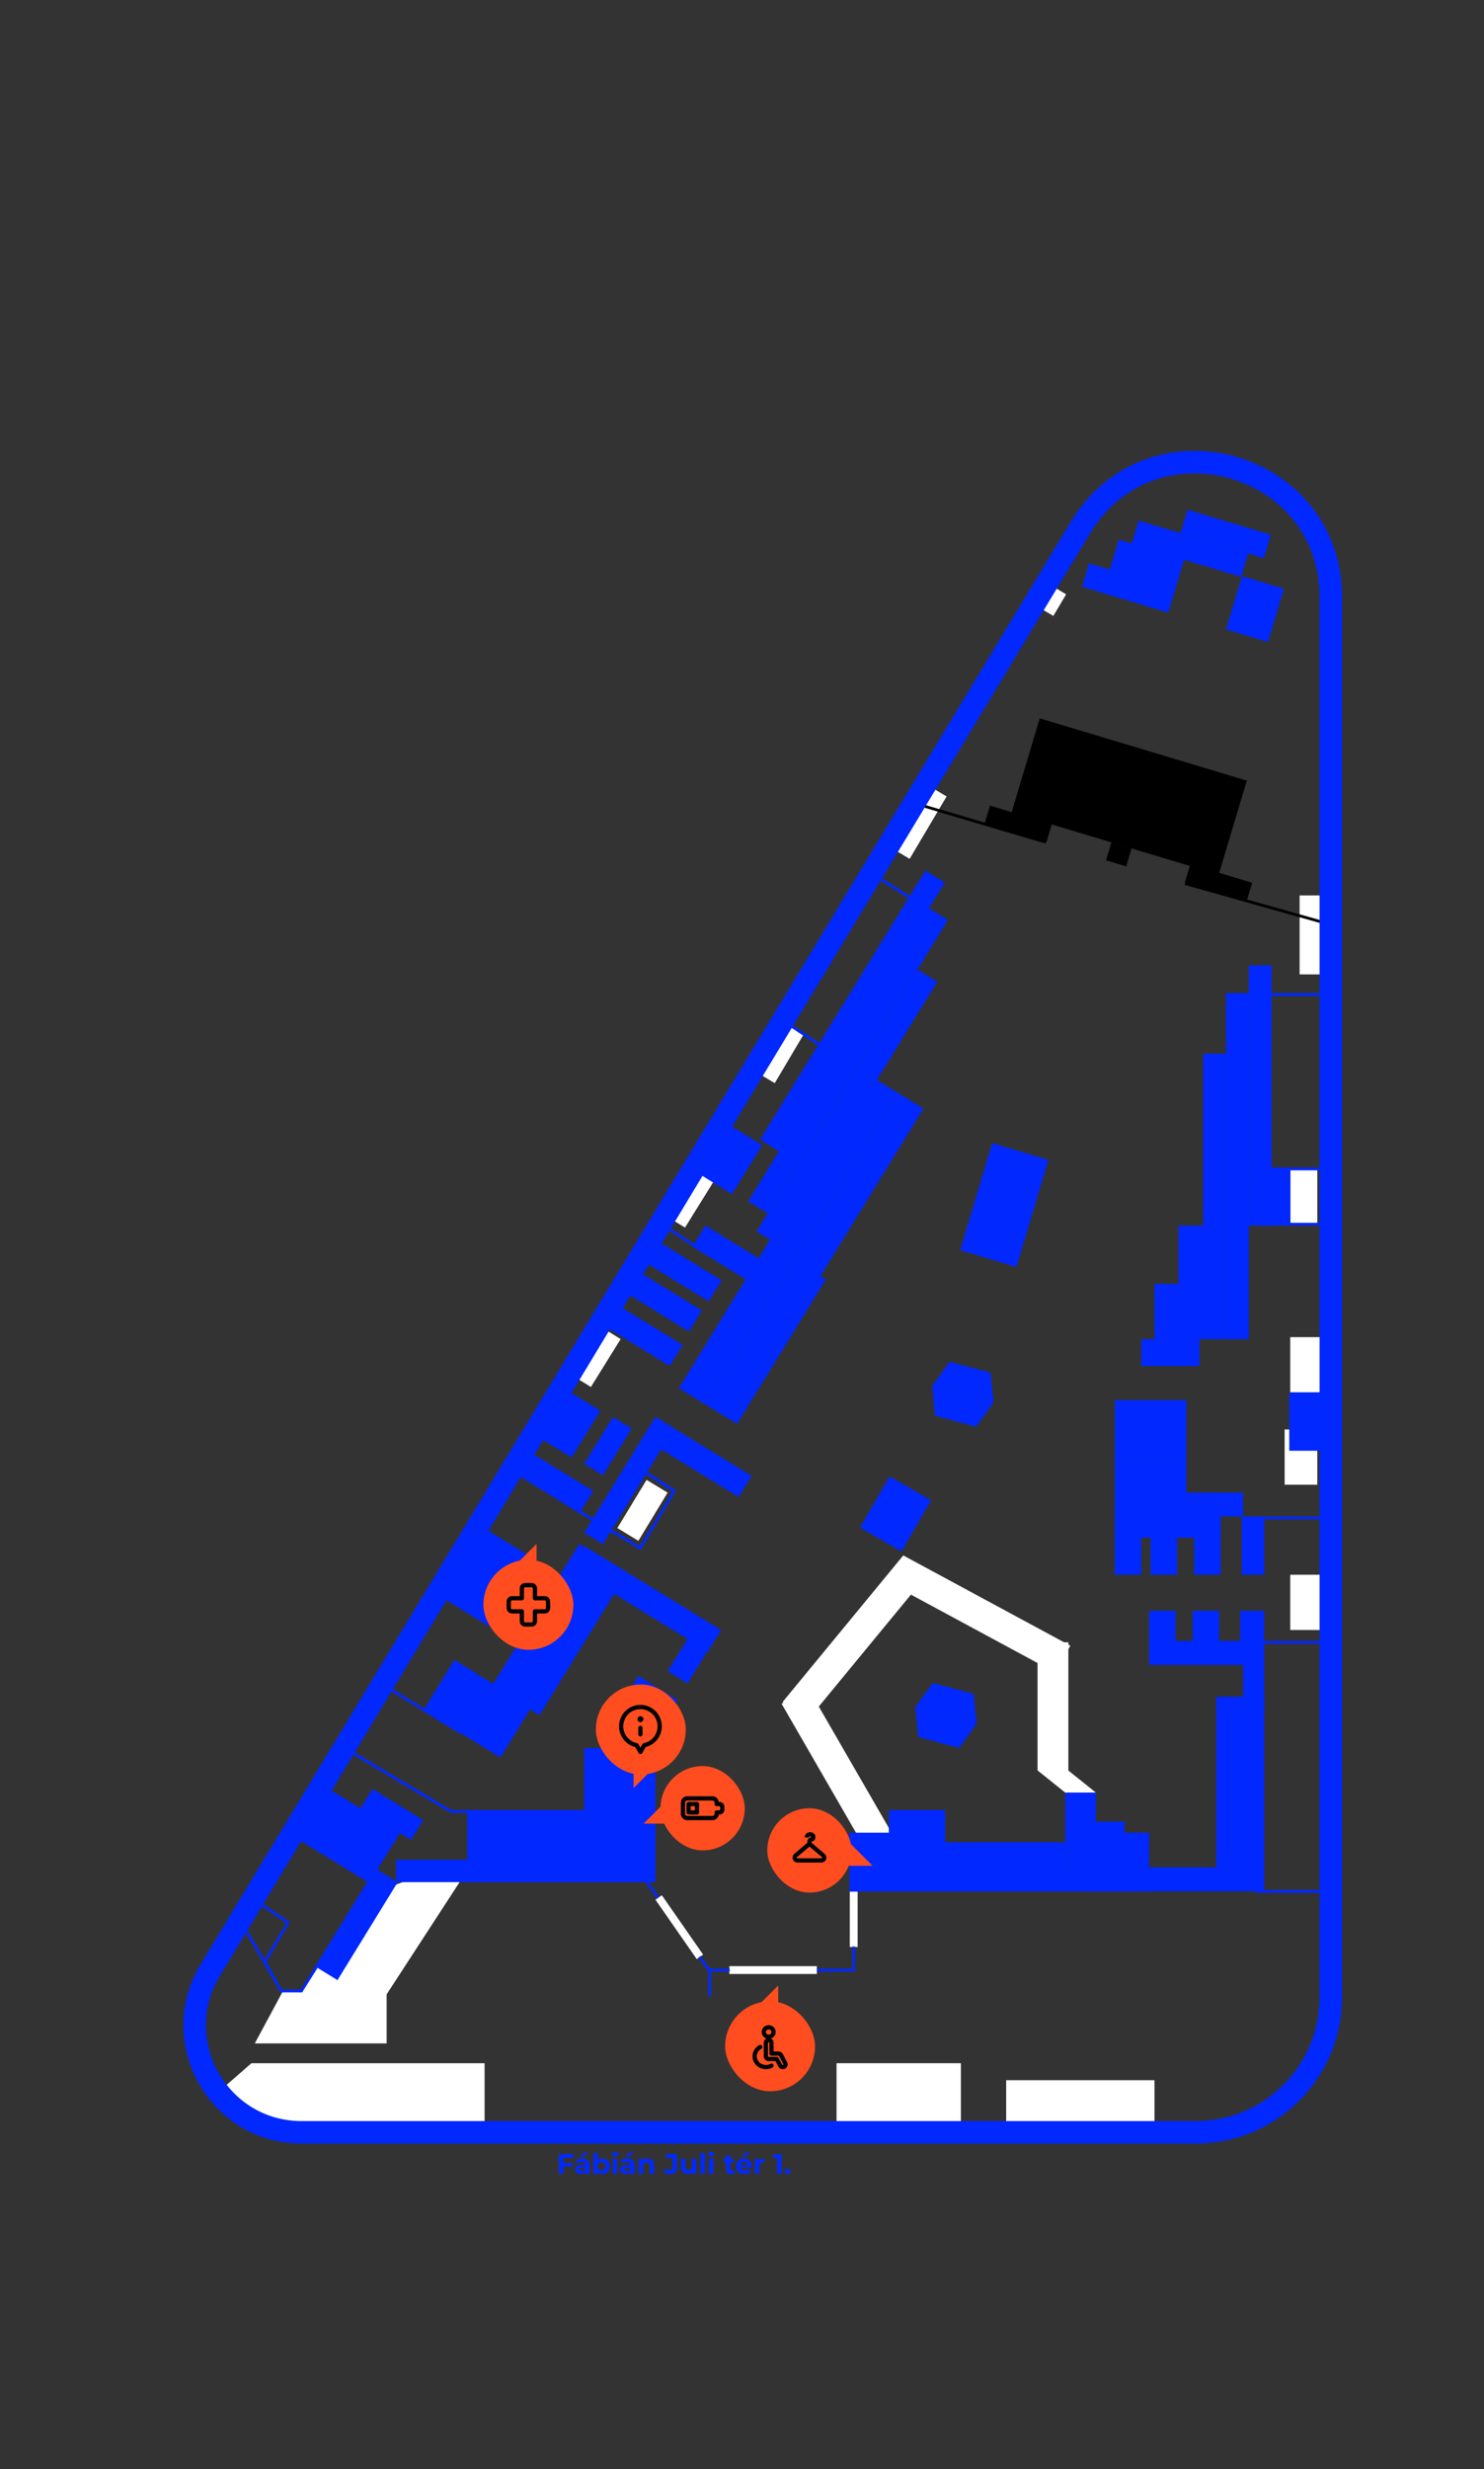 <svg width="528" height="878" viewBox="0 0 528 878" fill="none" xmlns="http://www.w3.org/2000/svg">
<rect x="0" y="0" width="528" height="878" fill="#333333" stroke="none"/>
<rect x="297.636" y="733.661" width="44.243" height="24.577" fill="white"/>
<rect x="259.502" y="699.154" width="31.131" height="2.78" fill="white"/>
<rect width="20.038" height="7.283" transform="matrix(0.528 -0.85 0.85 0.527 204.049 489.368)" fill="white"/>
<rect width="20.038" height="7.283" transform="matrix(0.528 -0.85 0.85 0.527 237.531 432.689)" fill="white"/>
<rect width="20.038" height="7.283" transform="matrix(0.51 -0.86 0.86 0.51 269.389 381.44)" fill="white"/>
<rect width="25.8" height="7.283" transform="matrix(0.51 -0.86 0.86 0.51 317.381 301.684)" fill="white"/>
<rect width="8.942" height="7.283" transform="matrix(0.51 -0.86 0.86 0.51 368.508 215.31)" fill="white"/>
<rect x="462.396" y="346.489" width="28.079" height="8.291" transform="rotate(-90 462.396 346.489)" fill="white"/>
<rect x="459.102" y="435.309" width="19.644" height="9.586" transform="rotate(-90 459.102 435.309)" fill="white"/>
<rect x="459.066" y="495.13" width="19.644" height="11.621" transform="rotate(-90 459.066 495.13)" fill="white"/>
<rect x="457.068" y="527.957" width="19.644" height="11.621" transform="rotate(-90 457.068 527.957)" fill="white"/>
<rect x="459.066" y="579.616" width="19.644" height="11.621" transform="rotate(-90 459.066 579.616)" fill="white"/>
<rect x="302.356" y="692.353" width="19.781" height="2.781" transform="rotate(-90 302.356 692.353)" fill="white"/>
<rect width="59.889" height="10.967" transform="matrix(-0.5 -0.866 0.866 -0.5 308.02 657.688)" fill="white"/>
<rect width="67.477" height="10.967" transform="matrix(-0.636 0.772 -0.772 -0.636 329.836 560.087)" fill="white"/>
<rect width="67.481" height="10.966" transform="matrix(-0.88 -0.475 0.475 -0.88 375.607 594.837)" fill="white"/>
<rect x="369.146" y="629.542" width="45.545" height="10.968" transform="rotate(-90 369.146 629.542)" fill="white"/>
<rect width="21.113" height="6.829" transform="matrix(-0.78 -0.625 0.625 -0.78 385.622 642.744)" fill="white"/>
<rect width="25.719" height="2.78" transform="matrix(-0.571 -0.821 0.821 -0.571 247.89 696.639)" fill="white"/>
<path d="M89.464 733.661H172.414V758.238H95.193L77.05 744.482L89.464 733.661Z" fill="white"/>
<path d="M90.653 726.623L100.664 708.021H107.529L114.394 697.452L123.833 693.163L137.563 671.427L145.859 668.281H164.165L137.563 709.178V726.623H90.653Z" fill="white"/>
<rect x="357.991" y="739.708" width="52.769" height="18.53" fill="white"/>
<rect width="8.75" height="20.033" transform="matrix(0.855 0.519 -0.519 0.855 230.05 526.233)" fill="white"/>
<rect width="76.913" height="34.899" transform="matrix(0.958 0.288 -0.287 0.958 369.937 255.435)" fill="black"/>
<rect width="22.983" height="6.705" transform="matrix(0.958 0.287 -0.287 0.958 352.23 286.472)" fill="black"/>
<rect width="22.983" height="6.705" transform="matrix(0.958 0.287 -0.287 0.958 423.518 307.301)" fill="black"/>
<rect width="7.495" height="6.705" transform="matrix(0.958 0.287 -0.287 0.958 395.439 299.5)" fill="black"/>
<path d="M328.209 286.472C345.254 291.526 358.799 295.543 372.115 299.492M469.711 327.703L421.604 314.168" stroke="black"/>
<path d="M252.486 701.049V709.885" stroke="#0128FF"/>
<path d="M92.022 676.541L102.506 683.614L94.198 697.576L100.002 707.972H107.244L131.198 669.771" stroke="#0128FF"/>
<path d="M83.727 680.017L97.579 703.592" stroke="#0128FF"/>
<path d="M425.501 758.238L107.32 758.238C77.739 758.238 59.501 725.928 74.787 700.602L384.406 187.616C409.528 145.993 473.501 163.802 473.501 212.419V710.238C473.501 736.747 452.01 758.238 425.501 758.238Z" stroke="#0128FF" stroke-width="8"/>
<rect x="444.318" y="343.262" width="8.121" height="92.534" fill="#0128FF"/>
<rect x="450.98" y="415.666" width="8.121" height="19.644" fill="#0128FF"/>
<rect width="15.59" height="19.794" transform="matrix(0.958 0.287 -0.287 0.958 441.89 204.869)" fill="#0128FF"/>
<rect width="20.877" height="39.751" transform="matrix(0.958 0.287 -0.287 0.958 353.031 406.473)" fill="#0128FF"/>
<rect width="24.3" height="19.794" transform="matrix(0.958 0.287 -0.287 0.958 398.063 191.898)" fill="#0128FF"/>
<rect width="32.012" height="8.684" transform="matrix(0.958 0.287 -0.287 0.958 387.482 200.323)" fill="#0128FF"/>
<rect width="40.686" height="8.684" transform="matrix(0.958 0.287 -0.287 0.958 405.115 185.123)" fill="#0128FF"/>
<rect width="30.971" height="8.684" transform="matrix(0.958 0.287 -0.287 0.958 422.515 181.278)" fill="#0128FF"/>
<rect x="436.197" y="353.131" width="8.121" height="123.055" fill="#0128FF"/>
<rect x="428.076" y="374.677" width="8.121" height="101.51" fill="#0128FF"/>
<rect width="8.121" height="112.332" transform="matrix(0.852 0.523 -0.524 0.852 329.268 309.564)" fill="#0128FF"/>
<rect width="8.121" height="122.398" transform="matrix(0.852 0.523 -0.524 0.852 330.354 322.88)" fill="#0128FF"/>
<rect width="8.248" height="109.267" transform="matrix(0.852 0.523 -0.524 0.852 326.454 344.785)" fill="#0128FF"/>
<rect width="11.029" height="130.222" transform="matrix(0.852 0.523 -0.524 0.852 309.765 382.671)" fill="#0128FF"/>
<rect width="32.391" height="8.8" transform="matrix(0.852 0.523 -0.524 0.852 222.104 449.028)" fill="#0128FF"/>
<rect width="32.391" height="8.8" transform="matrix(0.852 0.523 -0.524 0.852 229.15 438.321)" fill="#0128FF"/>
<rect width="32.391" height="8.8" transform="matrix(0.852 0.523 -0.524 0.852 250.986 435.796)" fill="#0128FF"/>
<rect width="38.185" height="8.8" transform="matrix(0.852 0.523 -0.524 0.852 234.883 504.855)" fill="#0128FF"/>
<rect width="16.526" height="20.468" transform="matrix(0.852 0.523 -0.524 0.852 257.096 398.537)" fill="#0128FF"/>
<rect width="32.391" height="8.8" transform="matrix(0.852 0.523 -0.524 0.852 215.266 461.304)" fill="#0128FF"/>
<rect width="19.559" height="19.514" transform="matrix(0.852 0.523 -0.524 0.852 196.943 491.423)" fill="#0128FF"/>
<rect width="7.809" height="19.514" transform="matrix(0.852 0.523 -0.524 0.852 218.093 503.881)" fill="#0128FF"/>
<rect width="7.809" height="48.373" transform="matrix(0.852 0.523 -0.524 0.852 233.201 503.823)" fill="#0128FF"/>
<rect width="9.294" height="40.879" transform="matrix(0.852 0.523 -0.524 0.852 133.581 664.429)" fill="#0128FF"/>
<rect width="30.69" height="9.299" transform="matrix(0.852 0.523 -0.524 0.852 184.949 514.118)" fill="#0128FF"/>
<rect width="32.166" height="20.999" transform="matrix(0.852 0.523 -0.524 0.852 161.659 590.255)" fill="#0128FF"/>
<rect width="32.166" height="20.999" transform="matrix(0.852 0.523 -0.524 0.852 114.958 634.865)" fill="#0128FF"/>
<rect width="21.222" height="8.256" transform="matrix(0.852 0.523 -0.524 0.852 132.492 636.121)" fill="#0128FF"/>
<rect width="19.877" height="59.255" transform="matrix(0.852 0.523 -0.524 0.852 206.062 549.049)" fill="#0128FF"/>
<rect width="57.152" height="8.955" transform="matrix(0.852 0.523 -0.524 0.852 207.877 549.738)" fill="#0128FF"/>
<rect width="8.299" height="21.505" transform="matrix(0.852 0.523 -0.524 0.852 248.848 575.947)" fill="#0128FF"/>
<rect width="16.45" height="21.505" transform="matrix(0.852 0.523 -0.524 0.852 227.125 595.957)" fill="#0128FF"/>
<rect width="20.027" height="24.718" transform="matrix(1 0 -0 1 316.24 643.625)" fill="#0128FF"/>
<rect width="17.014" height="21" transform="matrix(0.866 0.5 -0.5 0.866 316.503 525)" fill="#0128FF"/>
<rect width="30.69" height="9.299" transform="matrix(0.852 0.523 -0.524 0.852 169.439 541.677)" fill="#0128FF"/>
<rect width="27.685" height="19.865" transform="matrix(0.852 0.523 -0.524 0.852 163.137 548.365)" fill="#0128FF"/>
<rect x="166.237" y="643.625" width="66.963" height="25.648" fill="#0128FF"/>
<rect x="207.877" y="629.542" width="25.324" height="39.731" fill="#0128FF"/>
<rect x="207.877" y="621.572" width="15.122" height="39.731" fill="#0128FF"/>
<rect x="140.914" y="661.326" width="66.963" height="7.946" fill="#0128FF"/>
<rect width="11.029" height="130.222" transform="matrix(0.852 0.523 -0.524 0.852 319.162 388.444)" fill="#0128FF"/>
<rect width="2.204" height="60.276" transform="matrix(0.852 0.523 -0.524 0.852 291.941 453.811)" fill="#0128FF"/>
<path d="M310.934 311.038L326.147 320.735" stroke="#0128FF"/>
<path d="M293.059 372.45L277.467 362.183" stroke="#0128FF"/>
<path d="M250.987 445.521L235.395 435.254" stroke="#0128FF"/>
<rect x="419.309" y="435.796" width="8.767" height="40.391" fill="#0128FF"/>
<rect x="410.76" y="456.526" width="16.034" height="29.23" fill="#0128FF"/>
<rect x="396.652" y="497.871" width="25.441" height="20.884" fill="#0128FF"/>
<rect x="302.243" y="651.688" width="15.479" height="20.884" fill="#0128FF"/>
<rect x="380.113" y="647.756" width="19.994" height="24.816" fill="#0128FF"/>
<rect x="388.85" y="651.688" width="19.994" height="20.884" fill="#0128FF"/>
<rect x="317.722" y="655.102" width="62.39" height="17.471" fill="#0128FF"/>
<rect x="432.715" y="603.326" width="17.089" height="63.078" fill="#0128FF"/>
<rect x="396.652" y="518.756" width="25.441" height="28.036" fill="#0128FF"/>
<rect x="408.844" y="530.744" width="25.441" height="16.048" fill="#0128FF"/>
<rect x="416.859" y="530.744" width="25.441" height="8.484" fill="#0128FF"/>
<rect x="396.652" y="536.957" width="9.408" height="23.015" fill="#0128FF"/>
<rect x="409.371" y="536.957" width="9.408" height="23.015" fill="#0128FF"/>
<rect x="408.843" y="572.794" width="9.408" height="11.203" fill="#0128FF"/>
<rect x="379.027" y="637.416" width="10.867" height="18.761" fill="#0128FF"/>
<rect x="424.877" y="536.957" width="9.408" height="23.015" fill="#0128FF"/>
<rect x="424.349" y="572.794" width="9.408" height="11.203" fill="#0128FF"/>
<rect x="441.788" y="539.228" width="8.015" height="20.744" fill="#0128FF"/>
<rect x="441.26" y="572.794" width="8.543" height="11.202" fill="#0128FF"/>
<rect x="442.3" y="589.852" width="7.504" height="20.744" fill="#0128FF"/>
<rect x="458.704" y="495.13" width="16.564" height="20.744" fill="#0128FF"/>
<rect x="406.06" y="476.187" width="16.034" height="9.569" fill="#0128FF"/>
<rect x="408.844" y="583.466" width="40.961" height="8.581" fill="#0128FF"/>
<rect x="302.243" y="663.99" width="147.562" height="8.581" fill="#0128FF"/>
<path d="M446.722 415.666H470.687" stroke="#0128FF"/>
<path d="M446.722 539.744H470.687" stroke="#0128FF"/>
<path d="M446.722 583.996H470.687" stroke="#0128FF"/>
<path d="M446.722 672.572H470.687" stroke="#0128FF"/>
<path d="M446.722 353.625H470.687" stroke="#0128FF"/>
<path d="M446.722 435.309H470.687" stroke="#0128FF"/>
<path d="M201.736 534.822L227.803 550.498L239.863 530.144L227.803 522.426M136.033 598.928L164.318 616.337" stroke="#0128FF"/>
<path d="M122.733 621.656L160.459 644.142H166.783" stroke="#0128FF"/>
<path d="M228.75 667.218L234.102 674.812M248.862 695.832L252.235 700.544H259.638M290.659 700.544H303.747V692.175" stroke="#0128FF"/>
<path d="M331.657 492.854L353.509 498.708L347.29 507.337L332.728 503.436L331.657 492.854Z" fill="#0128FF"/>
<path d="M353.507 498.707L331.655 492.853L337.874 484.223L352.436 488.124L353.507 498.707Z" fill="#0128FF"/>
<path d="M325.637 607.078L347.489 612.932L341.27 621.562L326.707 617.661L325.637 607.078Z" fill="#0128FF"/>
<path d="M347.487 612.932L325.635 607.077L331.854 598.448L346.417 602.349L347.487 612.932Z" fill="#0128FF"/>
<rect x="212" y="599" width="32" height="32" rx="16" fill="#FF4D1F"/>
<path d="M227.858 616.714V614.428" stroke="black" stroke-width="1.5" stroke-linecap="round" stroke-linejoin="round"/>
<path d="M227.858 611.617C228.016 611.617 228.144 611.489 228.144 611.331" stroke="black" stroke-width="1.5" stroke-linecap="round" stroke-linejoin="round"/>
<path d="M227.572 611.331C227.572 611.489 227.7 611.617 227.858 611.617" stroke="black" stroke-width="1.5" stroke-linecap="round" stroke-linejoin="round"/>
<path d="M227.858 611.045C227.7 611.045 227.572 611.173 227.572 611.331" stroke="black" stroke-width="1.5" stroke-linecap="round" stroke-linejoin="round"/>
<path d="M228.144 611.331C228.144 611.173 228.016 611.045 227.858 611.045" stroke="black" stroke-width="1.5" stroke-linecap="round" stroke-linejoin="round"/>
<path fill-rule="evenodd" clip-rule="evenodd" d="M234.719 613.857C234.718 610.248 231.92 607.257 228.319 607.016C224.718 606.774 221.545 609.364 221.062 612.941C220.579 616.517 222.951 619.856 226.488 620.578L227.86 623L229.232 620.578C232.426 619.926 234.72 617.116 234.719 613.857Z" stroke="black" stroke-width="1.5" stroke-linecap="round" stroke-linejoin="round"/>
<path d="M225.434 635.81V626.343H234.901L225.434 635.81Z" fill="#FF4D1F"/>
<rect x="172" y="554.657" width="32.003" height="32" rx="16" fill="#FF4D1F"/>
<path fill-rule="evenodd" clip-rule="evenodd" d="M195.003 569.491C195.003 568.847 194.481 568.325 193.837 568.325H190.336V564.825C190.336 564.18 189.814 563.658 189.169 563.658H186.835C186.191 563.658 185.668 564.18 185.668 564.825V568.325H182.168C181.523 568.325 181.001 568.847 181.001 569.491V571.825C181.001 572.469 181.523 572.991 182.168 572.991H185.668V576.491C185.668 577.136 186.191 577.658 186.835 577.658H189.169C189.814 577.658 190.336 577.136 190.336 576.491V572.991H193.837C194.481 572.991 195.003 572.469 195.003 571.825V569.491Z" stroke="black" stroke-width="1.5" stroke-linecap="round" stroke-linejoin="round"/>
<path d="M190.9 549L190.9 558.467L181.433 558.467L190.9 549Z" fill="#FF4D1F"/>
<rect x="258" y="711.657" width="31.992" height="31.989" rx="15.995" fill="#FF4D1F"/>
<path fill-rule="evenodd" clip-rule="evenodd" d="M273.497 724.253C274.463 724.253 275.246 723.501 275.246 722.574C275.246 721.646 274.463 720.895 273.497 720.895C272.531 720.895 271.748 721.646 271.748 722.574C271.748 723.501 272.531 724.253 273.497 724.253Z" stroke="black" stroke-width="1.5" stroke-linecap="round" stroke-linejoin="round"/>
<path fill-rule="evenodd" clip-rule="evenodd" d="M277.6 734.515L276.377 732.167H273.497C272.945 732.167 272.497 731.738 272.497 731.208V726.411C272.497 725.881 272.945 725.452 273.497 725.452C274.049 725.452 274.496 725.881 274.496 726.411V730.248H276.995C277.374 730.248 277.72 730.454 277.889 730.779L279.388 733.657C279.635 734.131 279.435 734.707 278.941 734.944C278.447 735.181 277.847 734.989 277.6 734.515V734.515Z" stroke="black" stroke-width="1.5" stroke-linecap="round" stroke-linejoin="round"/>
<path d="M274.496 734.532C272.584 735.591 270.138 734.962 269.034 733.127C267.93 731.291 268.586 728.944 270.498 727.884" stroke="black" stroke-width="1.5" stroke-linecap="round" stroke-linejoin="round"/>
<path d="M276.9 706L276.9 715.467L267.433 715.467L276.9 706Z" fill="#FF4D1F"/>
<path d="M310.467 663.467L301 663.467L301 654L310.467 663.467Z" fill="#FF4D1F"/>
<rect x="273" y="643" width="29.992" height="29.989" rx="14.995" fill="#FF4D1F"/>
<path d="M292.272 661.559H283.727C282.796 661.559 282.371 660.398 283.081 659.796L287.353 656.176C287.726 655.86 288.273 655.86 288.646 656.176L292.919 659.796C293.629 660.398 293.204 661.559 292.272 661.559Z" stroke="black" stroke-width="1.5"/>
<path d="M287.99 655.918V654.791C287.99 654.411 288.299 654.102 288.68 654.102V654.102C289.061 654.102 289.369 653.793 289.369 653.412V653.2C289.369 652.702 288.966 652.299 288.468 652.299H288.075C287.523 652.299 287.075 652.747 287.075 653.299V653.394" stroke="black" stroke-width="1.5"/>
<path d="M229 648.467L238.467 648.467L238.467 639L229 648.467Z" fill="#FF4D1F"/>
<rect x="235" y="628" width="29.992" height="29.989" rx="14.995" fill="#FF4D1F"/>
<path fill-rule="evenodd" clip-rule="evenodd" d="M254.994 641.496V640.996C254.994 640.168 254.323 639.497 253.495 639.497H244.5C244.102 639.497 243.721 639.655 243.439 639.936C243.158 640.217 243 640.598 243 640.996V644.993C243 645.821 243.671 646.492 244.499 646.492H253.495C254.323 646.492 254.994 645.821 254.994 644.993V644.494H255.994C256.546 644.494 256.993 644.046 256.993 643.494V642.495C256.993 641.943 256.546 641.496 255.994 641.496L254.994 641.496Z" stroke="black" stroke-width="1.5" stroke-linecap="round" stroke-linejoin="round"/>
<path fill-rule="evenodd" clip-rule="evenodd" d="M245 641.496H247.999V644.494H245V641.496Z" stroke="black" stroke-width="1.5" stroke-linecap="round" stroke-linejoin="round"/>
<path d="M200.45 767.3V769.15H203.69V770.45H200.45V773H198.83V766H204.12V767.3H200.45ZM207.13 767.54C207.964 767.54 208.604 767.74 209.05 768.14C209.497 768.533 209.72 769.13 209.72 769.93V773H208.26V772.33C207.967 772.83 207.42 773.08 206.62 773.08C206.207 773.08 205.847 773.01 205.54 772.87C205.24 772.73 205.01 772.537 204.85 772.29C204.69 772.043 204.61 771.763 204.61 771.45C204.61 770.95 204.797 770.557 205.17 770.27C205.55 769.983 206.134 769.84 206.92 769.84H208.16C208.16 769.5 208.057 769.24 207.85 769.06C207.644 768.873 207.334 768.78 206.92 768.78C206.634 768.78 206.35 768.827 206.07 768.92C205.797 769.007 205.564 769.127 205.37 769.28L204.81 768.19C205.104 767.983 205.454 767.823 205.86 767.71C206.274 767.597 206.697 767.54 207.13 767.54ZM207.01 772.03C207.277 772.03 207.514 771.97 207.72 771.85C207.927 771.723 208.074 771.54 208.16 771.3V770.75H207.09C206.45 770.75 206.13 770.96 206.13 771.38C206.13 771.58 206.207 771.74 206.36 771.86C206.52 771.973 206.737 772.03 207.01 772.03ZM207.73 765.49H209.41L207.6 766.93H206.38L207.73 765.49ZM214.312 767.54C214.812 767.54 215.265 767.657 215.672 767.89C216.085 768.117 216.409 768.44 216.642 768.86C216.875 769.273 216.992 769.757 216.992 770.31C216.992 770.863 216.875 771.35 216.642 771.77C216.409 772.183 216.085 772.507 215.672 772.74C215.265 772.967 214.812 773.08 214.312 773.08C213.572 773.08 213.009 772.847 212.622 772.38V773H211.132V765.58H212.692V768.19C213.085 767.757 213.625 767.54 214.312 767.54ZM214.042 771.8C214.442 771.8 214.769 771.667 215.022 771.4C215.282 771.127 215.412 770.763 215.412 770.31C215.412 769.857 215.282 769.497 215.022 769.23C214.769 768.957 214.442 768.82 214.042 768.82C213.642 768.82 213.312 768.957 213.052 769.23C212.799 769.497 212.672 769.857 212.672 770.31C212.672 770.763 212.799 771.127 213.052 771.4C213.312 771.667 213.642 771.8 214.042 771.8ZM218.036 767.62H219.596V773H218.036V767.62ZM218.816 766.87C218.53 766.87 218.296 766.787 218.116 766.62C217.936 766.453 217.846 766.247 217.846 766C217.846 765.753 217.936 765.547 218.116 765.38C218.296 765.213 218.53 765.13 218.816 765.13C219.103 765.13 219.336 765.21 219.516 765.37C219.696 765.53 219.786 765.73 219.786 765.97C219.786 766.23 219.696 766.447 219.516 766.62C219.336 766.787 219.103 766.87 218.816 766.87ZM223.214 767.54C224.048 767.54 224.688 767.74 225.134 768.14C225.581 768.533 225.804 769.13 225.804 769.93V773H224.344V772.33C224.051 772.83 223.504 773.08 222.704 773.08C222.291 773.08 221.931 773.01 221.624 772.87C221.324 772.73 221.094 772.537 220.934 772.29C220.774 772.043 220.694 771.763 220.694 771.45C220.694 770.95 220.881 770.557 221.254 770.27C221.634 769.983 222.218 769.84 223.004 769.84H224.244C224.244 769.5 224.141 769.24 223.934 769.06C223.728 768.873 223.418 768.78 223.004 768.78C222.718 768.78 222.434 768.827 222.154 768.92C221.881 769.007 221.648 769.127 221.454 769.28L220.894 768.19C221.188 767.983 221.538 767.823 221.944 767.71C222.358 767.597 222.781 767.54 223.214 767.54ZM223.094 772.03C223.361 772.03 223.598 771.97 223.804 771.85C224.011 771.723 224.158 771.54 224.244 771.3V770.75H223.174C222.534 770.75 222.214 770.96 222.214 771.38C222.214 771.58 222.291 771.74 222.444 771.86C222.604 771.973 222.821 772.03 223.094 772.03ZM223.814 765.49H225.494L223.684 766.93H222.464L223.814 765.49ZM230.486 767.54C231.153 767.54 231.689 767.74 232.096 768.14C232.509 768.54 232.716 769.133 232.716 769.92V773H231.156V770.16C231.156 769.733 231.063 769.417 230.876 769.21C230.689 768.997 230.419 768.89 230.066 768.89C229.673 768.89 229.359 769.013 229.126 769.26C228.893 769.5 228.776 769.86 228.776 770.34V773H227.216V767.62H228.706V768.25C228.913 768.023 229.169 767.85 229.476 767.73C229.783 767.603 230.119 767.54 230.486 767.54ZM238.362 773.12C237.889 773.12 237.452 773.033 237.052 772.86C236.659 772.68 236.336 772.427 236.082 772.1L236.982 771.02C237.362 771.533 237.796 771.79 238.282 771.79C238.942 771.79 239.272 771.403 239.272 770.63V767.3H236.812V766H240.882V770.54C240.882 771.4 240.669 772.047 240.242 772.48C239.816 772.907 239.189 773.12 238.362 773.12ZM247.792 767.62V773H246.312V772.36C246.106 772.593 245.859 772.773 245.572 772.9C245.286 773.02 244.976 773.08 244.642 773.08C243.936 773.08 243.376 772.877 242.962 772.47C242.549 772.063 242.342 771.46 242.342 770.66V767.62H243.902V770.43C243.902 771.297 244.266 771.73 244.992 771.73C245.366 771.73 245.666 771.61 245.892 771.37C246.119 771.123 246.232 770.76 246.232 770.28V767.62H247.792ZM249.238 765.58H250.798V773H249.238V765.58ZM252.245 767.62H253.805V773H252.245V767.62ZM253.025 766.87C252.739 766.87 252.505 766.787 252.325 766.62C252.145 766.453 252.055 766.247 252.055 766C252.055 765.753 252.145 765.547 252.325 765.38C252.505 765.213 252.739 765.13 253.025 765.13C253.312 765.13 253.545 765.21 253.725 765.37C253.905 765.53 253.995 765.73 253.995 765.97C253.995 766.23 253.905 766.447 253.725 766.62C253.545 766.787 253.312 766.87 253.025 766.87ZM261.555 772.74C261.402 772.853 261.212 772.94 260.985 773C260.765 773.053 260.532 773.08 260.285 773.08C259.645 773.08 259.149 772.917 258.795 772.59C258.449 772.263 258.275 771.783 258.275 771.15V768.94H257.445V767.74H258.275V766.43H259.835V767.74H261.175V768.94H259.835V771.13C259.835 771.357 259.892 771.533 260.005 771.66C260.125 771.78 260.292 771.84 260.505 771.84C260.752 771.84 260.962 771.773 261.135 771.64L261.555 772.74ZM267.535 770.33C267.535 770.35 267.525 770.49 267.505 770.75H263.435C263.508 771.083 263.682 771.347 263.955 771.54C264.228 771.733 264.568 771.83 264.975 771.83C265.255 771.83 265.502 771.79 265.715 771.71C265.935 771.623 266.138 771.49 266.325 771.31L267.155 772.21C266.648 772.79 265.908 773.08 264.935 773.08C264.328 773.08 263.792 772.963 263.325 772.73C262.858 772.49 262.498 772.16 262.245 771.74C261.992 771.32 261.865 770.843 261.865 770.31C261.865 769.783 261.988 769.31 262.235 768.89C262.488 768.463 262.832 768.133 263.265 767.9C263.705 767.66 264.195 767.54 264.735 767.54C265.262 767.54 265.738 767.653 266.165 767.88C266.592 768.107 266.925 768.433 267.165 768.86C267.412 769.28 267.535 769.77 267.535 770.33ZM264.745 768.72C264.392 768.72 264.095 768.82 263.855 769.02C263.615 769.22 263.468 769.493 263.415 769.84H266.065C266.012 769.5 265.865 769.23 265.625 769.03C265.385 768.823 265.092 768.72 264.745 768.72ZM265.145 765.49H266.825L265.015 766.93H263.795L265.145 765.49ZM270.064 768.33C270.25 768.07 270.5 767.873 270.814 767.74C271.134 767.607 271.5 767.54 271.914 767.54V768.98C271.74 768.967 271.624 768.96 271.564 768.96C271.117 768.96 270.767 769.087 270.514 769.34C270.26 769.587 270.134 769.96 270.134 770.46V773H268.574V767.62H270.064V768.33ZM278.082 766V773H276.462V767.3H275.062V766H278.082ZM280.218 773.08C279.945 773.08 279.715 772.987 279.528 772.8C279.342 772.613 279.248 772.38 279.248 772.1C279.248 771.813 279.342 771.583 279.528 771.41C279.715 771.23 279.945 771.14 280.218 771.14C280.492 771.14 280.722 771.23 280.908 771.41C281.095 771.583 281.188 771.813 281.188 772.1C281.188 772.38 281.095 772.613 280.908 772.8C280.722 772.987 280.492 773.08 280.218 773.08Z" fill="#0128FF"/>
</svg>
